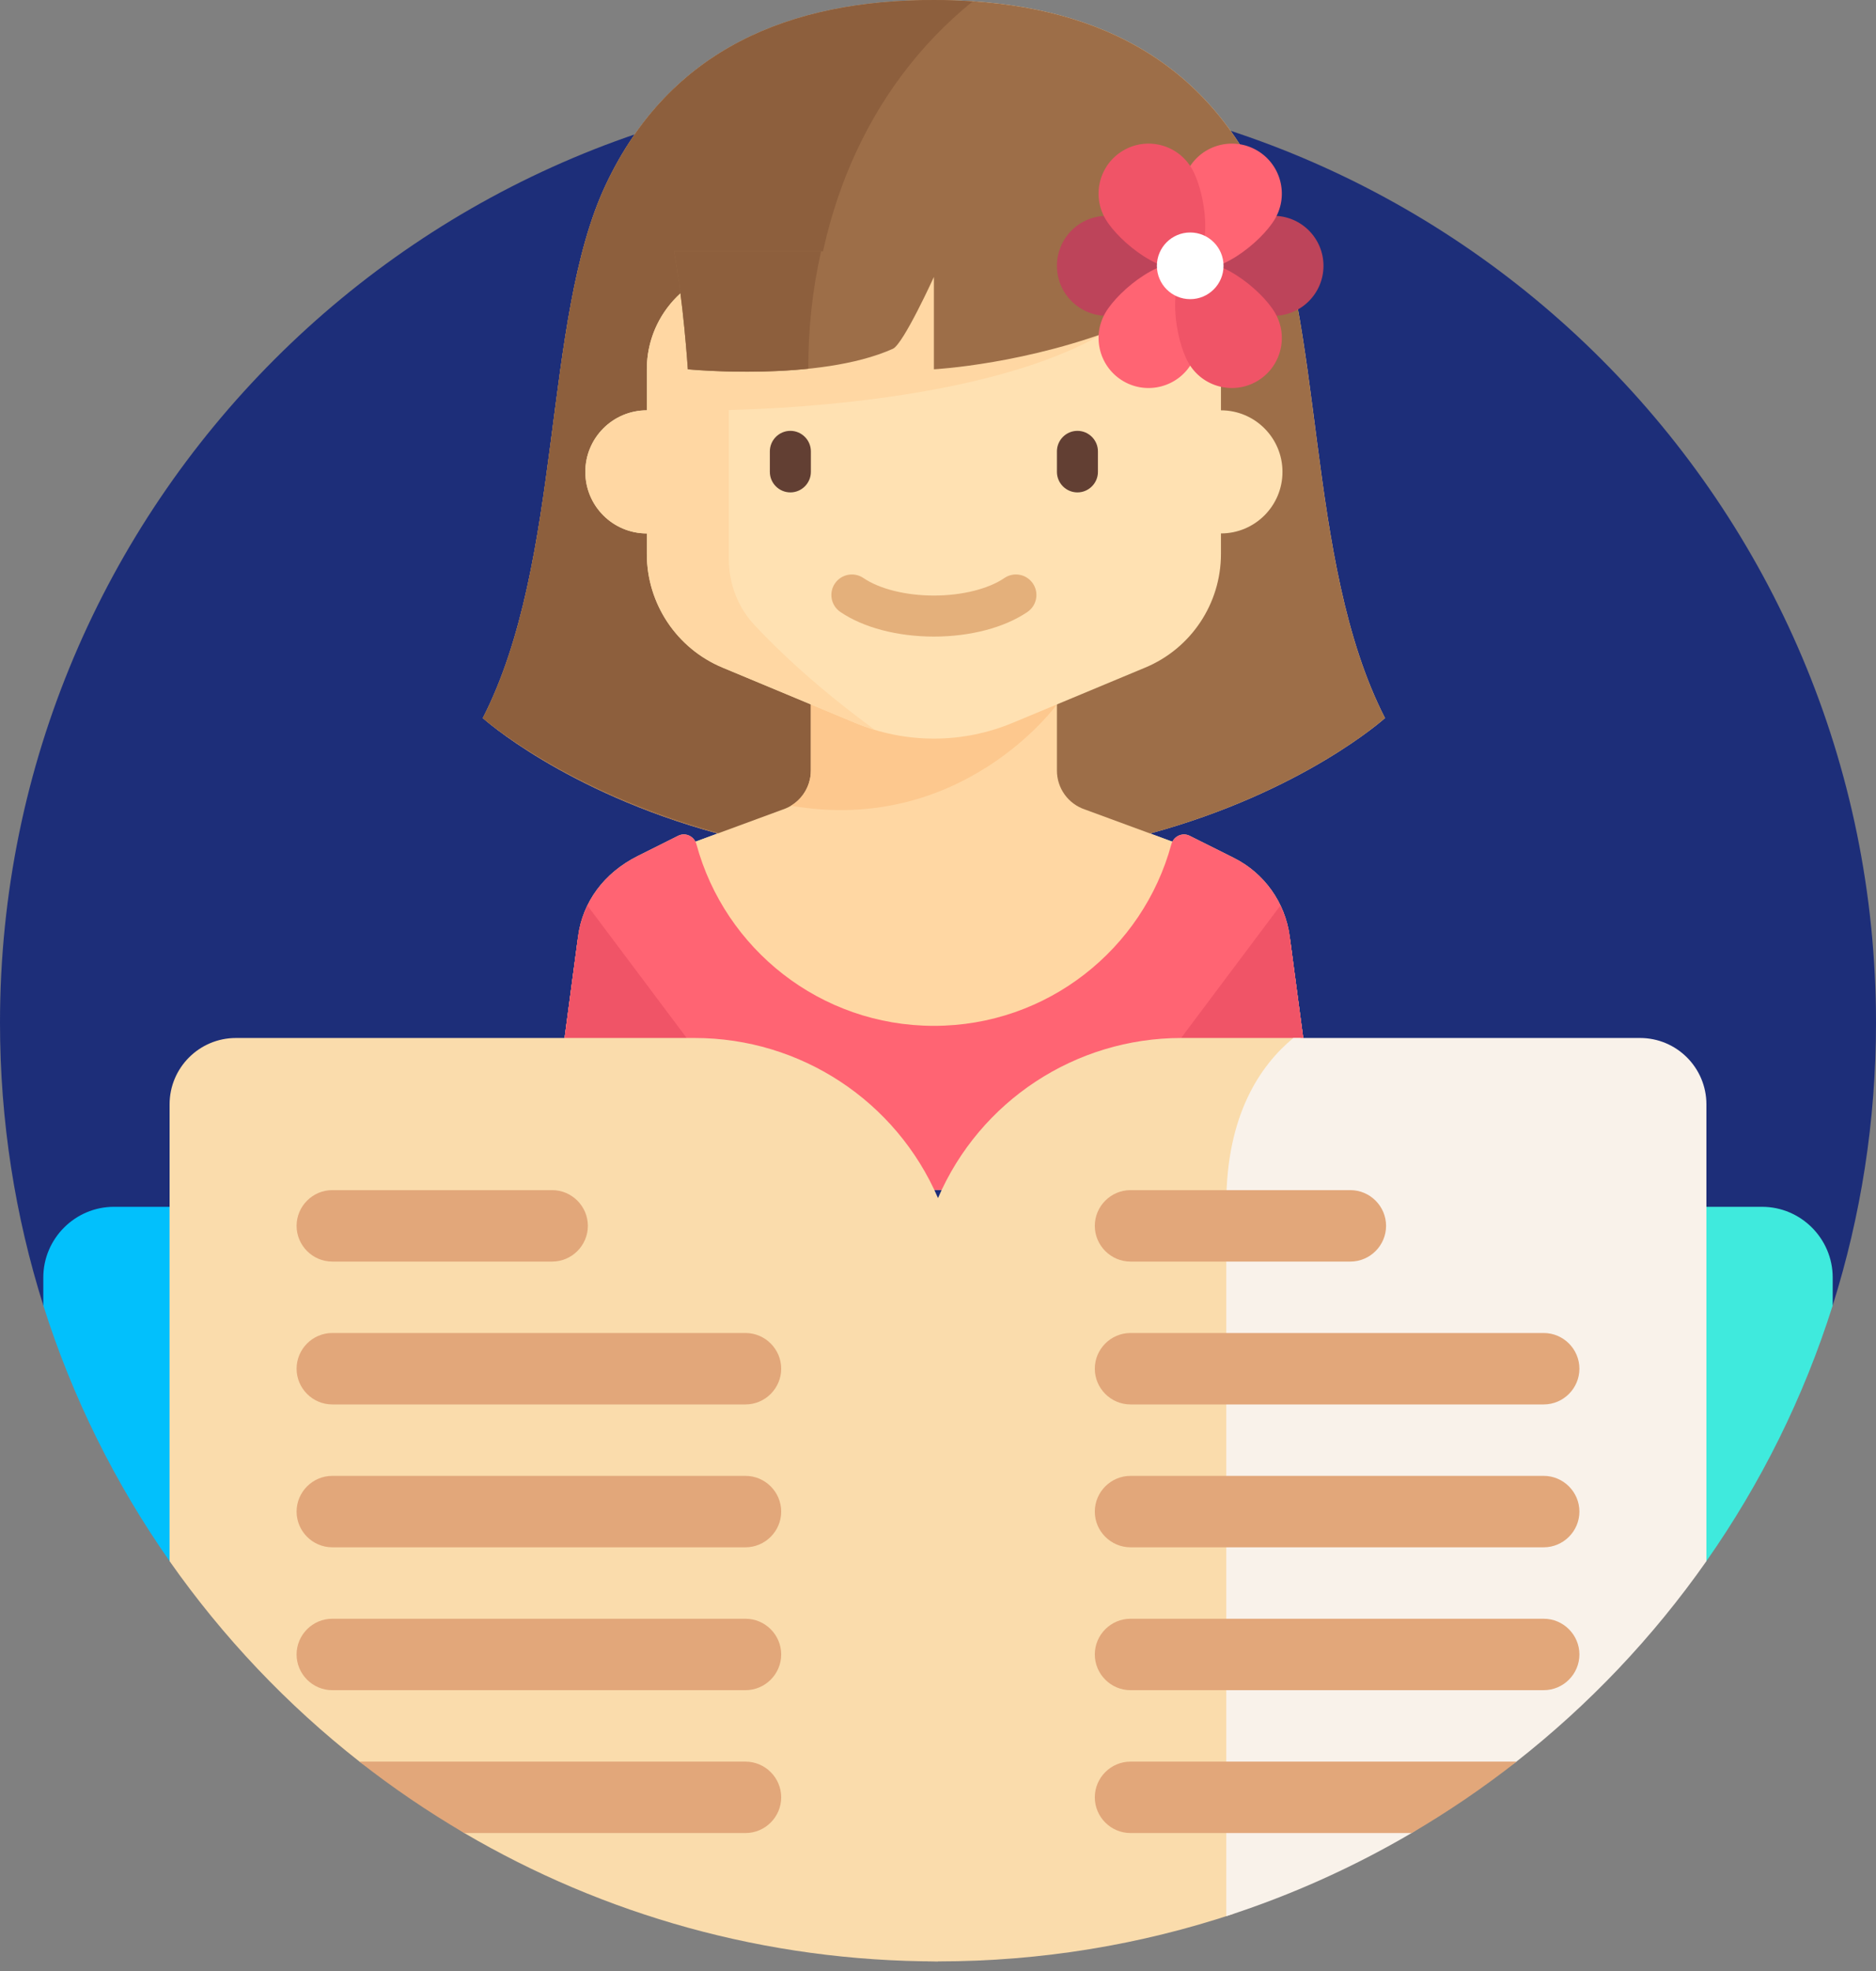 <svg width="140" height="147" viewBox="0 0 140 147" fill="none" xmlns="http://www.w3.org/2000/svg">
<rect x="0" y="0" width="140" height="147" fill="#808080" stroke="none"/>
<path d="M136.768 97.361C138.866 90.709 140 83.63 140 76.284C140 37.624 108.66 6.284 70 6.284C31.34 6.284 0 37.624 0 76.284C0 83.629 1.134 90.709 3.232 97.361H136.768Z" fill="#1D2E79"/>
<path d="M96.243 69.816C95.907 67.302 94.349 65.118 92.08 63.984L88.784 62.336C88.293 62.091 87.731 62.309 87.49 62.774L85.829 62.163C97.28 59.044 103.358 53.556 103.358 53.556C97.332 41.793 98.958 23.909 94.177 13.771C89.395 3.634 80.405 0 69.694 0C58.983 0 49.993 3.634 45.211 13.771C40.429 23.909 42.055 41.793 36.03 53.556C36.03 53.556 42.108 59.044 53.558 62.163L51.898 62.774C51.66 62.308 51.098 62.089 50.608 62.334L47.602 63.836C45.038 65.119 43.48 67.302 43.145 69.816L43.071 70.372V70.372L41.313 83.552C40.947 86.305 43.088 88.75 45.864 88.75H93.524C96.3 88.75 98.441 86.305 98.074 83.553L96.243 69.816Z" fill="#FFD7A3"/>
<path d="M94.177 13.771C89.395 3.634 80.405 0 69.694 0C58.983 0 49.993 3.634 45.211 13.771C40.429 23.909 42.055 41.793 36.03 53.556C36.03 53.556 47.889 64.267 69.694 64.267C91.499 64.267 103.358 53.556 103.358 53.556C97.332 41.793 98.958 23.909 94.177 13.771Z" fill="#9D6E48"/>
<path d="M60.513 27.352C60.513 16.641 64.512 6.638 72.589 0.105C71.638 0.042 70.676 0 69.694 0C58.983 0 49.993 3.634 45.211 13.771C40.429 23.909 42.055 41.793 36.03 53.556C36.03 53.556 44.72 61.187 60.513 63.553C60.513 63.553 60.513 35.768 60.513 27.352Z" fill="#8D5F3D"/>
<path d="M96.317 70.373C95.942 67.559 94.039 65.184 91.375 64.204L80.968 60.374C79.718 59.958 78.875 58.788 78.875 57.471V47.435H60.513V57.471C60.513 58.788 59.67 59.958 58.42 60.374L48.013 64.204C45.349 65.184 43.446 67.559 43.071 70.373L41.314 83.553C40.947 86.305 43.088 88.75 45.864 88.75H93.524C96.3 88.75 98.441 86.305 98.074 83.553L96.317 70.373Z" fill="#FFD7A3"/>
<path d="M60.513 57.471C60.513 57.546 60.51 57.62 60.504 57.693C60.501 57.731 60.496 57.769 60.492 57.807C60.489 57.837 60.486 57.868 60.481 57.898C60.473 57.957 60.462 58.015 60.451 58.072C60.451 58.074 60.451 58.075 60.45 58.076C60.28 58.918 59.764 59.65 59.03 60.092C71.831 62.303 78.875 52.536 78.875 52.536L60.513 52.408V57.471Z" fill="#FDC88E"/>
<path d="M91.116 30.603V27.543C91.116 23.318 87.691 19.892 83.465 19.892H55.922C51.697 19.892 48.271 23.318 48.271 27.543V30.603C45.736 30.603 43.681 32.659 43.681 35.194C43.681 37.729 45.736 39.784 48.271 39.784V41.315C48.271 45.021 50.5 48.364 53.921 49.789L63.808 53.909C65.673 54.686 67.673 55.086 69.694 55.086C71.714 55.086 73.714 54.686 75.579 53.909L85.466 49.789C88.888 48.364 91.116 45.021 91.116 41.315V39.784C93.651 39.784 95.707 37.729 95.707 35.194C95.707 32.658 93.651 30.603 91.116 30.603Z" fill="#FFE1B2"/>
<path d="M83.083 24.411V20.466H53.017C50.233 21.61 48.271 24.347 48.271 27.543V30.603C45.736 30.603 43.681 32.659 43.681 35.194C43.681 37.729 45.736 39.785 48.271 39.785V41.315C48.271 45.021 50.5 48.364 53.921 49.789L63.808 53.909C64.292 54.111 64.786 54.284 65.286 54.435C60.917 51.239 58.008 48.444 56.304 46.617C55.064 45.288 54.392 43.534 54.392 41.716V30.582C59.328 30.461 74.989 29.66 83.083 24.411Z" fill="#FFD7A3"/>
<path d="M58.983 36.724C58.141 36.724 57.452 36.035 57.452 35.194V33.664C57.452 32.822 58.141 32.133 58.983 32.133C59.824 32.133 60.513 32.822 60.513 33.664V35.194C60.513 36.035 59.824 36.724 58.983 36.724Z" fill="#623F33"/>
<path d="M80.405 36.724C79.563 36.724 78.875 36.035 78.875 35.194V33.664C78.875 32.822 79.563 32.133 80.405 32.133C81.246 32.133 81.935 32.822 81.935 33.664V35.194C81.935 36.035 81.246 36.724 80.405 36.724Z" fill="#623F33"/>
<path d="M69.694 47.477C66.973 47.477 64.429 46.808 62.712 45.64C62.014 45.165 61.832 44.213 62.308 43.514C62.783 42.817 63.735 42.635 64.434 43.11C65.637 43.928 67.603 44.417 69.694 44.417C71.784 44.417 73.751 43.928 74.954 43.11C75.654 42.634 76.604 42.816 77.079 43.514C77.555 44.213 77.374 45.165 76.675 45.64C74.959 46.808 72.414 47.477 69.694 47.477Z" fill="#E4B07B"/>
<path d="M51.332 27.543C51.332 27.543 61.087 28.5 66.633 26.013C67.414 25.663 69.694 20.657 69.694 20.657V27.543C69.694 27.543 76.73 27.179 84.039 24.229V18.745H50.289C50.984 22.244 51.332 27.543 51.332 27.543Z" fill="#9D6E48"/>
<path d="M92.08 63.984L88.784 62.336C88.226 62.057 87.574 62.377 87.41 62.979C85.289 70.776 78.162 76.509 69.694 76.509C61.223 76.509 54.094 70.773 51.975 62.974C51.812 62.374 51.164 62.056 50.608 62.334L47.603 63.837C45.038 65.119 43.48 67.302 43.145 69.816L41.314 83.552C40.947 86.305 43.088 88.75 45.864 88.75H93.524C96.3 88.75 98.441 86.305 98.074 83.552L96.243 69.816C95.907 67.303 94.349 65.118 92.08 63.984Z" fill="#FF6473"/>
<path d="M43.842 67.543C43.495 68.257 43.252 69.017 43.145 69.816L41.313 83.553C40.946 86.305 43.087 88.75 45.864 88.75H52.862V82.629C52.862 80.643 52.217 78.71 51.026 77.121L43.842 67.543Z" fill="#F05467"/>
<path d="M95.545 67.543C95.892 68.257 96.136 69.017 96.243 69.816L98.074 83.553C98.441 86.305 96.3 88.75 93.524 88.75H86.526V82.629C86.526 80.643 87.17 78.71 88.362 77.121L95.545 67.543Z" fill="#F05467"/>
<path d="M88.821 19.825C88.821 21.885 84.665 23.555 82.605 23.555C80.545 23.555 78.875 21.885 78.875 19.825C78.875 17.765 80.545 16.096 82.605 16.096C84.665 16.096 88.821 17.765 88.821 19.825Z" fill="#BD445A"/>
<path d="M88.821 19.825C88.821 17.765 92.977 16.096 95.037 16.096C97.097 16.096 98.767 17.765 98.767 19.825C98.767 21.885 97.097 23.555 95.037 23.555C92.977 23.555 88.821 21.885 88.821 19.825Z" fill="#BD445A"/>
<path d="M88.821 19.825C90.605 20.855 89.973 25.29 88.943 27.073C87.913 28.857 85.632 29.469 83.848 28.439C82.064 27.409 81.453 25.128 82.482 23.344C83.513 21.56 87.037 18.795 88.821 19.825Z" fill="#FF6473"/>
<path d="M88.821 19.825C87.037 18.795 87.669 14.361 88.699 12.577C89.729 10.793 92.01 10.182 93.794 11.211C95.578 12.241 96.189 14.523 95.159 16.306C94.129 18.09 90.605 20.855 88.821 19.825Z" fill="#FF6473"/>
<path d="M88.821 19.825C87.037 20.855 87.669 25.29 88.699 27.073C89.729 28.857 92.01 29.469 93.794 28.439C95.578 27.409 96.189 25.128 95.159 23.344C94.129 21.56 90.605 18.795 88.821 19.825Z" fill="#F05467"/>
<path d="M88.821 19.825C90.605 18.795 89.973 14.361 88.943 12.577C87.913 10.793 85.632 10.182 83.848 11.211C82.064 12.241 81.453 14.523 82.482 16.306C83.513 18.09 87.037 20.855 88.821 19.825Z" fill="#F05467"/>
<path d="M88.821 22.312C90.194 22.312 91.308 21.198 91.308 19.825C91.308 18.452 90.194 17.339 88.821 17.339C87.448 17.339 86.335 18.452 86.335 19.825C86.335 21.198 87.448 22.312 88.821 22.312Z" fill="white"/>
<path d="M50.289 18.745C50.984 22.244 51.332 27.543 51.332 27.543C51.332 27.543 55.745 27.973 60.322 27.5C60.322 27.451 60.322 27.4 60.322 27.352C60.322 24.409 60.647 21.523 61.274 18.745H50.289Z" fill="#8D5F3D"/>
<path d="M83.82 116.434L83.404 90.006H8.502C5.604 90.006 3.232 92.378 3.232 95.276V97.361C5.401 104.239 8.606 110.656 12.659 116.434L83.82 116.434Z" fill="#02C0FC"/>
<path d="M131.498 90.006H121.132L121.44 116.434H127.341C131.394 110.656 134.599 104.239 136.768 97.362V95.277C136.768 92.378 134.396 90.006 131.498 90.006Z" fill="#3FEADD"/>
<path d="M70 89.352L68.963 113.048C68.592 121.511 68.568 133.061 68.891 141.526L69.205 146.274C69.47 146.277 69.734 146.284 70 146.284C77.718 146.284 85.142 145.032 92.085 142.725C92.085 127.31 92.085 99.124 92.085 89.797C92.085 83.184 94.6 79.472 97.089 77.415H88.152C80.261 77.415 73.126 82.107 70 89.352Z" fill="#FADCAC"/>
<path d="M122.391 77.415H96.518C94.03 79.471 91.514 83.184 91.514 89.796V142.911C96.396 141.335 101.043 139.236 105.39 136.683L113.098 131.439C118.553 127.171 123.36 122.113 127.344 116.434V82.367C127.344 79.632 125.126 77.415 122.391 77.415Z" fill="#F9F2EA"/>
<path d="M115.203 99.417H84.366C82.901 99.417 81.702 100.616 81.702 102.081C81.702 103.546 82.901 104.745 84.366 104.745H115.203C116.668 104.745 117.866 103.546 117.866 102.081C117.866 100.616 116.668 99.417 115.203 99.417Z" fill="#E2A77A"/>
<path d="M115.203 110.073H84.366C82.901 110.073 81.702 111.272 81.702 112.737C81.702 114.202 82.901 115.4 84.366 115.4H115.203C116.668 115.4 117.866 114.202 117.866 112.737C117.866 111.272 116.668 110.073 115.203 110.073Z" fill="#E2A77A"/>
<path d="M115.203 120.728H84.366C82.901 120.728 81.702 121.927 81.702 123.392C81.702 124.857 82.901 126.056 84.366 126.056H115.203C116.668 126.056 117.866 124.857 117.866 123.392C117.866 121.927 116.668 120.728 115.203 120.728Z" fill="#E2A77A"/>
<path d="M84.366 131.384C82.901 131.384 81.702 132.582 81.702 134.048C81.702 135.513 82.9 136.711 84.366 136.711H105.349C108.082 135.109 110.699 133.33 113.179 131.384L84.366 131.384Z" fill="#E2A77A"/>
<path d="M51.848 77.415H17.609C14.874 77.415 12.656 79.632 12.656 82.367V116.434C16.63 122.098 21.42 127.147 26.857 131.408L34.651 136.711L34.651 136.712C45.025 142.796 57.105 146.284 70 146.284V89.352C66.874 82.107 59.739 77.415 51.848 77.415Z" fill="#FADCAC"/>
<path d="M103.438 91.426C103.438 89.961 102.239 88.762 100.774 88.762H84.366C82.901 88.762 81.702 89.961 81.702 91.426C81.702 92.891 82.901 94.09 84.366 94.09H100.774C102.239 94.09 103.438 92.891 103.438 91.426Z" fill="#E2A77A"/>
<path d="M43.87 91.426C43.87 89.961 42.671 88.762 41.206 88.762H24.797C23.332 88.762 22.134 89.961 22.134 91.426C22.134 92.891 23.332 94.09 24.797 94.09H41.206C42.671 94.09 43.87 92.891 43.87 91.426Z" fill="#E2A77A"/>
<path d="M55.634 99.417H24.797C23.332 99.417 22.134 100.616 22.134 102.081C22.134 103.546 23.332 104.745 24.797 104.745H55.634C57.099 104.745 58.298 103.546 58.298 102.081C58.298 100.616 57.099 99.417 55.634 99.417Z" fill="#E2A77A"/>
<path d="M55.634 110.073H24.797C23.332 110.073 22.134 111.272 22.134 112.737C22.134 114.202 23.332 115.4 24.797 115.4H55.634C57.099 115.4 58.298 114.202 58.298 112.737C58.298 111.272 57.099 110.073 55.634 110.073Z" fill="#E2A77A"/>
<path d="M55.634 120.728H24.797C23.332 120.728 22.134 121.927 22.134 123.392C22.134 124.857 23.332 126.056 24.797 126.056H55.634C57.099 126.056 58.298 124.857 58.298 123.392C58.298 121.927 57.099 120.728 55.634 120.728Z" fill="#E2A77A"/>
<path d="M55.634 131.384H26.821C29.301 133.33 31.918 135.109 34.652 136.711H55.635C57.1 136.711 58.298 135.513 58.298 134.047C58.298 132.582 57.099 131.384 55.634 131.384Z" fill="#E2A77A"/>
</svg>
